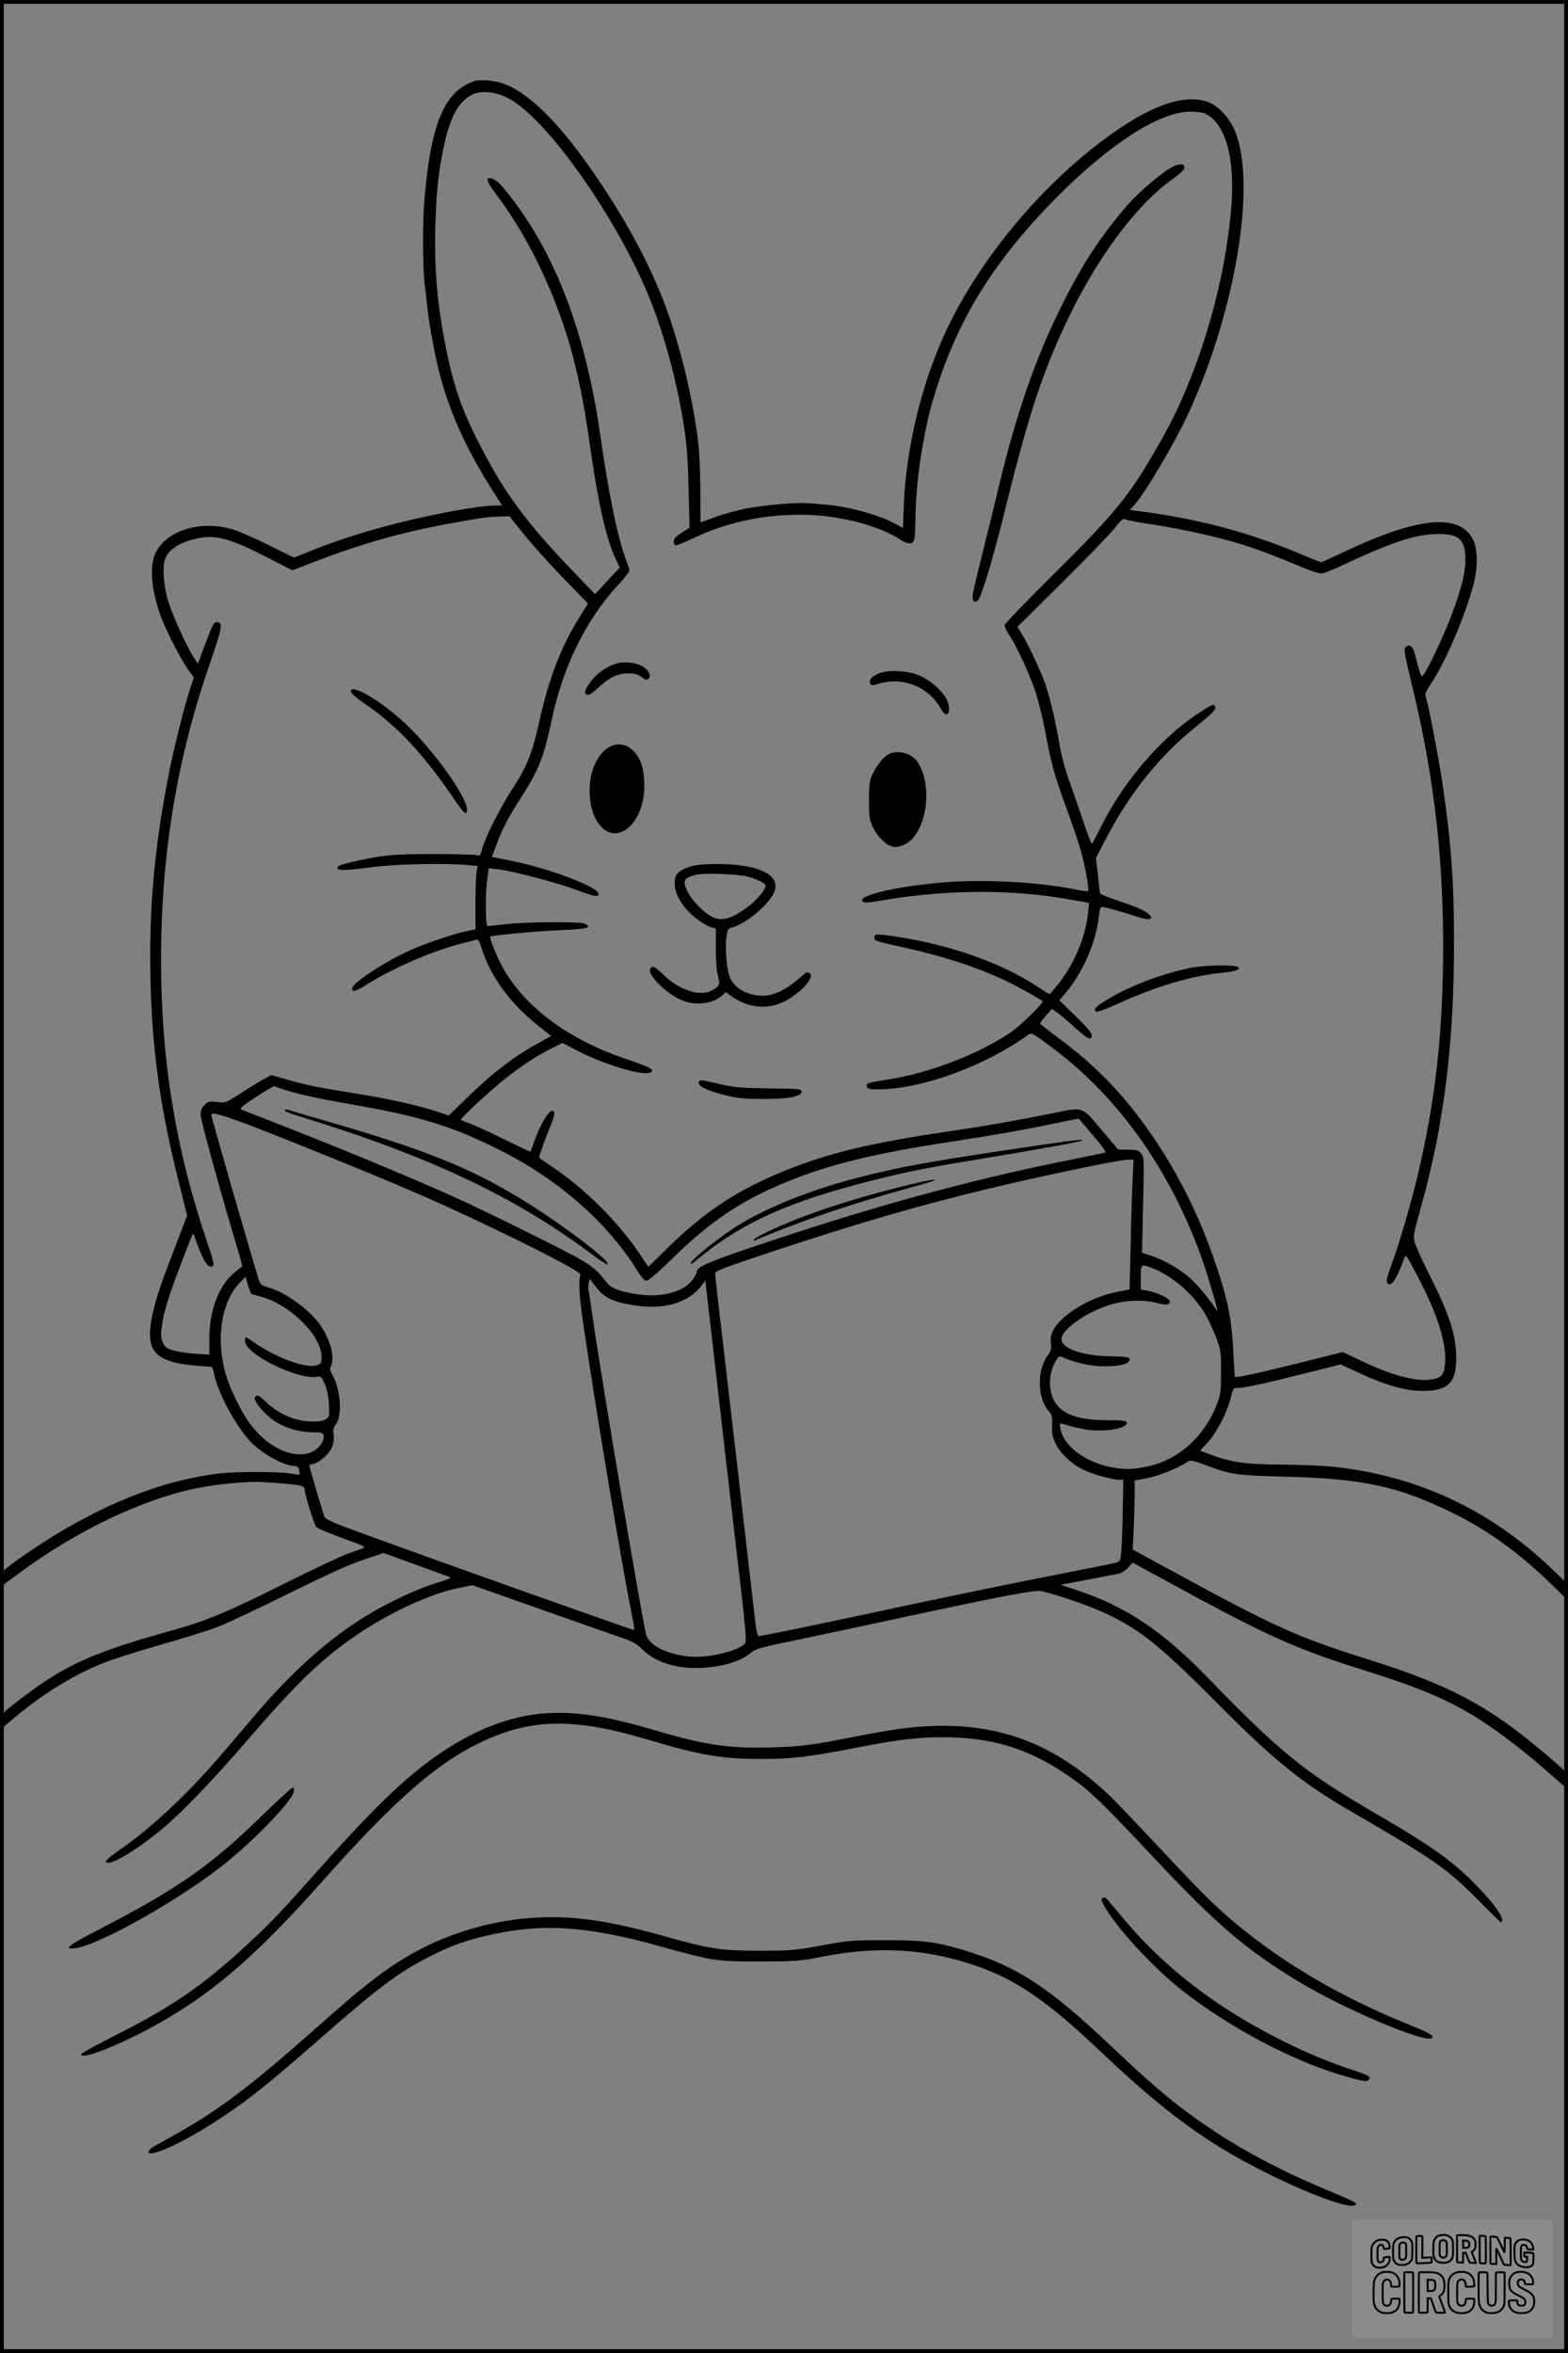 <?xml version="1.0" encoding="UTF-8"?>
<svg xmlns="http://www.w3.org/2000/svg" version="1.0" width="1024pt" height="1536pt" viewBox="0 0 1024 1536" preserveAspectRatio="xMidYMid meet">
  <rect x="0" y="0" width="1024" height="1536" fill="#808080" stroke="none"/>
  <g transform="translate(0.00 0.00) scale(1)">
    <g transform="translate(0,1536) scale(0.1,-0.1)" fill="#000000" stroke="none">
      <path d="M3100 14831 c-202 -66 -290 -284 -331 -811 -10 -137 -7 -443 5 -520 2 -14 7 -56 11 -95 9 -109 44 -308 75 -440 62 -261 169 -506 335 -772 l84 -133 -47 0 c-102 0 -412 -57 -660 -121 -188 -48 -369 -106 -530 -170 l-122 -49 -158 78 c-86 43 -188 88 -227 101 -209 70 -440 5 -517 -144 -43 -82 -31 -241 29 -410 33 -92 133 -288 181 -355 l38 -52 -24 -72 c-35 -107 -97 -353 -131 -516 -92 -453 -132 -840 -130 -1260 3 -516 54 -911 180 -1420 l61 -245 -40 -105 c-22 -58 -63 -165 -91 -238 -100 -262 -133 -431 -98 -513 31 -75 120 -112 303 -125 l90 -7 17 -66 c34 -129 138 -319 231 -420 74 -79 221 -161 290 -161 18 0 25 -7 29 -27 3 -16 5 -29 4 -29 -1 -1 -29 2 -62 7 -89 14 -366 13 -475 -1 -317 -40 -643 -158 -986 -356 -126 -72 -336 -213 -392 -261 -40 -35 -43 -41 -40 -80 l3 -41 111 82 c376 280 814 490 1169 561 145 29 334 46 435 40 242 -16 270 -21 270 -50 0 -29 62 -230 76 -244 8 -8 85 -41 171 -72 138 -50 155 -58 133 -66 -14 -5 -61 -22 -105 -38 -44 -16 -226 -102 -405 -191 -368 -185 -511 -244 -725 -304 -525 -146 -698 -223 -979 -434 -147 -111 -158 -123 -154 -174 l3 -40 95 80 c187 156 387 278 585 356 56 22 220 74 366 116 147 41 314 94 372 116 59 23 268 121 465 219 259 128 394 189 488 220 l129 43 210 -76 c116 -42 217 -79 225 -82 8 -3 -18 -16 -60 -28 -102 -31 -194 -68 -330 -136 -303 -152 -584 -385 -875 -725 -65 -77 -171 -201 -235 -275 -217 -254 -459 -480 -674 -627 -72 -50 -91 -73 -59 -73 46 1 176 80 323 197 132 104 344 323 590 608 301 349 463 508 666 652 230 164 518 300 715 338 l84 17 445 -157 c245 -86 485 -171 533 -187 70 -24 97 -39 131 -74 86 -87 233 -132 397 -121 140 9 248 43 317 101 25 22 72 35 293 80 145 30 431 91 634 135 683 147 916 192 960 185 63 -10 278 -82 378 -125 251 -109 382 -211 762 -593 387 -390 565 -534 897 -726 532 -308 617 -367 825 -577 78 -79 144 -143 147 -143 3 0 6 8 6 18 0 31 -60 111 -159 215 -155 161 -296 263 -656 472 -480 279 -627 398 -1120 906 -285 293 -527 454 -835 556 l-114 38 165 31 c90 17 182 35 204 39 26 4 50 18 71 40 l32 34 183 -100 c692 -378 863 -456 1314 -598 359 -113 525 -181 717 -294 118 -70 302 -206 442 -327 60 -52 126 -110 147 -128 l39 -34 0 51 c0 57 1 56 -165 196 -356 301 -614 438 -1145 604 -453 142 -612 214 -1259 567 l-274 149 7 134 c3 74 6 175 6 225 l0 91 86 17 c76 14 213 71 264 109 13 9 37 4 113 -25 169 -63 194 -67 537 -76 491 -13 724 -64 1066 -231 235 -114 444 -265 657 -472 l107 -105 0 53 0 53 -112 107 c-400 380 -866 598 -1410 659 -68 8 -221 14 -341 15 -263 2 -344 15 -510 80 l-29 11 51 56 c60 68 125 194 148 287 15 65 17 67 47 67 44 0 188 31 447 97 l225 56 80 -37 c198 -95 336 -136 455 -136 165 0 219 52 219 212 0 152 -43 285 -175 546 -46 92 -89 186 -95 209 -12 47 -12 45 41 237 141 503 208 1012 214 1616 4 451 -12 711 -71 1120 -24 170 -96 546 -113 591 -6 19 1 36 36 89 91 134 220 436 275 640 29 105 29 230 1 291 -83 182 -361 157 -848 -75 -76 -36 -142 -66 -147 -66 -4 0 -66 24 -136 54 -337 142 -674 231 -1066 281 l-48 7 25 26 c73 78 269 409 362 612 301 655 438 1470 306 1820 -39 103 -119 187 -200 210 -174 48 -418 -55 -741 -312 -418 -333 -794 -815 -985 -1263 -140 -326 -228 -713 -242 -1056 l-6 -156 -51 28 c-103 57 -299 111 -446 124 -41 3 -97 8 -123 10 -73 7 -293 -13 -407 -35 -56 -12 -145 -36 -198 -55 -53 -19 -97 -35 -97 -35 0 309 -5 444 -19 555 -36 266 -105 556 -191 805 -96 274 -254 577 -463 885 -233 344 -433 548 -603 615 -58 23 -160 34 -199 21z m215 -110 c248 -122 718 -787 930 -1315 98 -244 181 -556 225 -851 16 -101 23 -209 27 -390 l6 -250 -52 -33 c-38 -25 -51 -39 -51 -58 0 -14 6 -24 14 -24 7 0 56 20 107 44 222 105 452 156 709 156 237 0 503 -67 649 -162 51 -34 82 -33 92 2 4 14 7 81 8 150 2 221 49 537 112 752 151 519 393 912 824 1344 339 339 657 542 853 545 37 0 79 -4 93 -9 139 -54 207 -287 180 -617 -31 -373 -128 -773 -277 -1142 -72 -179 -136 -305 -260 -513 -146 -246 -261 -381 -635 -750 -170 -169 -309 -313 -309 -322 0 -10 14 -37 30 -62 49 -72 136 -262 174 -376 18 -58 46 -170 61 -250 42 -226 58 -280 139 -504 42 -114 87 -249 100 -300 26 -95 50 -235 42 -243 -2 -3 -40 2 -83 11 -239 48 -593 67 -847 47 -333 -27 -599 -92 -537 -130 7 -5 47 -2 89 6 436 77 871 81 1261 11 l123 -22 -6 -62 c-16 -157 -87 -329 -190 -462 -32 -39 -59 -72 -61 -72 -2 0 -43 25 -90 56 -222 145 -547 261 -877 314 -162 26 -178 26 -178 0 0 -21 11 -25 170 -60 279 -61 502 -133 695 -226 72 -34 214 -113 234 -130 9 -8 -137 -152 -197 -195 -201 -141 -525 -269 -797 -313 -148 -24 -155 -26 -155 -41 0 -23 19 -28 93 -26 287 8 682 155 964 357 20 14 28 10 165 -93 424 -319 756 -787 962 -1354 49 -138 121 -386 103 -355 -44 72 -136 181 -189 225 -70 57 -165 110 -247 136 l-53 17 7 312 c7 303 7 312 -13 336 -18 22 -28 25 -85 25 l-65 1 -109 129 c-128 153 -117 149 -304 111 -235 -48 -445 -85 -689 -121 -526 -78 -788 -141 -1081 -260 -307 -125 -515 -263 -760 -502 l-125 -123 -45 67 c-145 221 -364 440 -591 592 -43 29 -78 53 -78 55 0 9 51 151 74 203 31 74 34 106 9 101 -24 -4 -76 -93 -109 -186 -15 -43 -28 -78 -30 -80 -1 -2 -83 37 -183 86 -100 50 -202 96 -226 103 -25 7 -45 16 -45 20 0 13 202 200 292 270 113 88 204 147 299 195 l72 36 86 -45 c184 -97 446 -175 491 -147 27 17 -7 35 -150 83 -398 132 -695 358 -833 632 -34 67 -71 165 -65 171 9 8 307 36 457 42 175 7 210 16 162 42 -29 15 -391 13 -526 -4 -60 -7 -111 -12 -113 -11 -11 9 -13 215 -2 289 l12 88 62 -7 c92 -10 387 -88 510 -134 121 -46 149 -50 144 -23 -8 44 -323 163 -560 211 l-136 27 28 74 c37 103 80 186 162 313 118 184 149 262 203 517 72 338 223 645 424 863 45 48 81 94 81 102 0 8 -7 32 -15 52 -59 151 -118 434 -175 833 -91 639 -280 1151 -565 1528 -81 107 -109 136 -143 147 -44 13 -35 -21 27 -102 241 -317 441 -762 535 -1193 35 -160 51 -253 85 -491 49 -341 101 -567 160 -694 l28 -60 -81 -87 -80 -87 -141 147 c-303 315 -446 508 -605 815 -120 232 -172 377 -224 627 -59 286 -82 538 -73 820 7 224 18 326 52 498 41 201 95 304 184 352 56 31 149 24 236 -19z m105 -2847 c50 -63 166 -192 256 -285 l164 -169 -52 -83 c-123 -197 -202 -399 -266 -687 -47 -210 -81 -294 -174 -437 -80 -122 -181 -322 -199 -394 -12 -45 -14 -48 -38 -41 -14 3 -141 7 -281 7 -261 0 -323 -6 -510 -47 -96 -21 -124 -33 -114 -49 8 -13 63 -11 229 11 154 20 473 27 617 13 l68 -6 -8 -41 c-4 -23 -7 -116 -7 -207 l0 -166 -60 -12 c-92 -19 -289 -87 -390 -135 -165 -78 -354 -205 -355 -238 0 -28 20 -22 100 28 179 111 438 222 630 269 36 9 72 18 81 21 11 3 20 -10 33 -53 58 -186 187 -363 372 -510 l84 -66 -70 -38 c-170 -93 -305 -195 -481 -366 l-118 -115 -78 26 c-121 40 -315 83 -520 116 -260 42 -332 56 -455 92 l-107 30 -58 -32 c-32 -18 -99 -59 -149 -92 -91 -58 -92 -58 -147 -52 -51 6 -58 4 -81 -19 -19 -19 -26 -37 -26 -65 0 -33 139 -536 243 -880 19 -62 31 -112 27 -112 -4 0 -31 -21 -59 -46 -96 -86 -154 -244 -154 -423 l0 -104 -91 6 c-50 3 -115 13 -144 22 -46 14 -56 21 -69 53 -13 31 -14 49 -5 112 16 110 55 227 194 580 9 23 11 21 32 -40 45 -127 81 -179 108 -152 7 7 -5 56 -41 159 -191 562 -288 1115 -298 1718 -13 722 87 1381 308 2025 89 258 96 293 62 298 -26 4 -30 -3 -87 -154 l-44 -117 -28 44 c-52 82 -142 284 -169 376 -26 92 -35 206 -19 256 21 69 96 118 216 143 120 25 217 -2 469 -133 l148 -76 158 61 c304 116 565 189 878 246 216 39 237 42 321 44 l61 2 93 -116z m4082 66 c149 -21 364 -66 508 -105 141 -38 256 -79 440 -156 139 -58 171 -67 195 -60 17 4 91 36 165 71 294 136 442 183 580 184 141 1 180 -37 180 -171 0 -88 -35 -219 -106 -398 -53 -132 -137 -308 -168 -350 -14 -20 -18 -11 -55 131 -14 53 -35 72 -57 53 -19 -16 -19 -17 46 -289 142 -592 202 -1146 194 -1775 -7 -513 -55 -918 -165 -1385 -42 -178 -122 -452 -170 -581 -33 -89 -38 -113 -28 -125 24 -29 58 21 109 161 11 29 13 26 87 -115 131 -249 191 -439 180 -569 -6 -77 -23 -96 -93 -107 -98 -14 -260 29 -457 124 l-118 56 -287 -72 c-269 -67 -410 -97 -417 -90 -2 2 -6 68 -10 148 -11 237 -37 365 -132 635 -98 279 -220 524 -375 757 -188 281 -374 478 -633 670 -66 49 -121 92 -122 96 -1 4 15 27 37 51 l39 45 39 -27 c21 -15 73 -59 114 -97 80 -73 108 -86 108 -48 0 15 -34 55 -106 125 l-106 103 30 35 c119 135 210 340 228 513 5 44 11 62 21 62 17 0 170 -43 232 -65 75 -26 113 -17 74 17 -30 26 -78 47 -201 88 -64 22 -117 43 -118 47 -1 4 -7 58 -14 120 l-13 112 53 102 c160 313 359 563 607 761 108 87 129 110 117 129 -9 15 -19 11 -112 -50 -244 -161 -491 -450 -637 -748 -28 -56 -52 -102 -55 -102 -3 0 -24 55 -47 122 -22 67 -64 187 -92 266 -36 99 -60 189 -77 289 -29 166 -63 301 -97 393 -29 77 -105 237 -144 301 l-28 47 286 283 c158 156 312 316 344 355 48 61 60 71 75 63 10 -6 79 -19 152 -30z m-5671 -3685 c89 -32 240 -65 469 -105 439 -76 655 -142 961 -296 390 -195 706 -474 906 -796 25 -40 42 -58 56 -58 12 0 74 53 161 138 256 251 456 385 754 507 285 116 564 184 1092 265 264 40 499 82 674 120 77 16 140 29 141 27 1 -1 43 -50 94 -110 57 -66 87 -109 79 -111 -7 -2 -107 -23 -223 -46 -672 -134 -1315 -311 -2103 -578 -279 -95 -342 -124 -342 -156 0 -6 -11 -27 -24 -46 -54 -80 -198 -121 -348 -101 -123 17 -185 39 -216 79 -87 111 -105 123 -469 304 -191 96 -429 211 -529 255 -277 126 -821 350 -1204 498 -96 37 -181 71 -188 74 -11 6 58 56 177 128 20 11 37 22 37 22 1 1 21 -6 45 -14z m-178 -249 c245 -94 732 -291 1012 -411 446 -190 1134 -530 1126 -556 -15 -46 -9 -141 23 -354 85 -579 255 -1588 319 -1899 8 -36 11 -66 7 -66 -14 0 -1216 427 -1729 614 -243 88 -286 107 -293 127 -11 29 -98 324 -98 332 0 3 14 9 31 12 18 4 51 27 75 50 45 46 60 88 52 147 -4 23 1 41 16 61 43 58 30 231 -25 325 -14 25 -16 38 -9 52 31 58 -6 189 -81 287 -77 99 -228 204 -336 232 -34 9 -43 17 -52 44 -57 183 -311 1062 -311 1079 0 21 68 2 273 -76z m5744 -343 c-4 -71 -10 -261 -13 -424 l-7 -296 -85 -17 c-173 -34 -361 -148 -414 -250 -15 -29 -19 -51 -15 -85 4 -36 1 -51 -18 -75 -76 -100 -72 -286 8 -373 17 -19 20 -34 18 -89 -2 -54 3 -76 24 -120 31 -64 106 -133 181 -169 60 -29 192 -65 234 -65 l26 0 -4 -217 c-2 -120 -7 -240 -11 -268 -6 -47 -8 -50 -41 -58 -19 -5 -215 -44 -435 -87 -220 -43 -582 -118 -805 -165 -782 -167 -1062 -225 -1085 -225 -8 0 -16 34 -24 103 -70 610 -171 1484 -211 1823 -28 232 -50 430 -50 441 0 16 54 37 368 141 573 190 967 304 1438 417 323 78 829 183 883 184 l44 1 -6 -127z m133 -583 c127 -50 264 -169 339 -295 19 -31 50 -98 70 -148 34 -90 35 -96 35 -232 0 -127 -2 -146 -25 -207 -84 -218 -254 -370 -461 -412 -95 -20 -153 -20 -243 -1 -155 33 -287 129 -315 230 -7 25 -10 48 -7 51 3 3 27 -2 54 -11 26 -9 83 -22 125 -28 127 -18 278 13 254 52 -5 7 -49 11 -119 10 -238 -1 -350 58 -376 196 -11 61 0 132 31 186 16 29 26 38 38 33 67 -31 167 -57 231 -61 95 -7 184 4 204 24 31 30 12 38 -106 39 -181 2 -320 48 -327 108 -8 66 180 194 346 237 91 23 197 24 277 4 64 -17 85 -14 85 10 0 19 -87 60 -147 70 l-43 7 0 79 c0 90 0 90 80 59z m-5889 -165 c3 -3 32 -12 64 -20 188 -50 395 -254 395 -392 0 -38 -3 -45 -27 -54 -68 -25 -254 40 -405 142 -31 22 -59 39 -62 39 -4 0 -6 -11 -6 -24 0 -83 332 -250 465 -234 33 4 35 2 56 -47 15 -33 24 -78 27 -131 4 -76 3 -82 -19 -98 -32 -22 -131 -21 -208 3 -71 22 -141 65 -190 115 -35 36 -55 44 -66 26 -15 -25 73 -126 149 -170 66 -37 153 -60 232 -60 53 0 62 -3 67 -20 8 -31 -25 -82 -68 -104 -114 -59 -291 17 -410 177 -61 80 -139 242 -165 342 -60 226 -23 455 93 578 l40 42 16 -52 c9 -29 19 -55 22 -58z m2269 22 c42 -48 95 -73 196 -92 217 -42 390 5 479 128 l21 28 42 -363 c45 -396 155 -1349 201 -1738 17 -150 25 -252 20 -262 -26 -50 -239 -104 -364 -92 -149 14 -266 73 -285 143 -29 110 -297 1699 -350 2075 -11 82 -23 160 -26 173 -4 13 -3 35 1 51 7 25 8 26 19 8 6 -11 27 -37 46 -59z"></path>
      <path d="M7651 14268 c-60 -32 -214 -162 -281 -239 -176 -202 -296 -383 -429 -649 -185 -369 -310 -734 -436 -1270 -20 -85 -62 -254 -92 -375 -31 -121 -58 -236 -60 -256 -5 -40 9 -58 32 -39 25 21 100 272 184 613 157 637 259 938 446 1307 185 365 426 678 640 829 53 38 80 64 80 77 0 27 -32 28 -84 2z"></path>
      <path d="M4035 11031 c-73 -19 -144 -70 -187 -134 -32 -45 -35 -65 -13 -73 10 -4 35 12 69 44 72 68 128 96 196 96 43 1 63 -4 88 -23 29 -20 36 -22 48 -10 19 19 -1 57 -43 81 -36 21 -114 31 -158 19z"></path>
      <path d="M5732 10961 c-43 -21 -58 -40 -49 -65 5 -12 12 -12 54 0 160 49 328 -19 410 -166 25 -44 47 -45 51 -3 7 69 -76 167 -187 220 -77 37 -215 44 -279 14z"></path>
      <path d="M3973 10480 c-47 -28 -88 -91 -108 -165 -26 -93 -16 -218 22 -294 111 -222 339 -48 320 245 -6 97 -30 157 -81 202 -44 39 -102 43 -153 12z"></path>
      <path d="M5795 10432 c-33 -21 -75 -77 -102 -137 -14 -31 -18 -67 -18 -160 0 -105 3 -127 24 -172 26 -58 86 -119 127 -129 43 -11 100 13 138 58 100 117 115 361 30 491 -42 64 -136 87 -199 49z"></path>
      <path d="M4501 9701 c-75 -26 -96 -50 -95 -109 1 -57 30 -117 85 -177 44 -48 120 -100 159 -110 l25 -6 0 -132 c0 -83 5 -150 14 -179 15 -54 9 -68 -43 -95 -77 -40 -211 4 -312 103 -58 57 -78 65 -88 37 -15 -39 98 -152 199 -199 88 -42 212 -28 272 28 l23 22 28 -21 c110 -81 235 -97 347 -44 68 32 148 99 171 143 14 27 14 32 1 45 -12 13 -22 8 -73 -38 -78 -68 -163 -109 -230 -109 -100 0 -184 46 -216 117 -22 50 -34 183 -24 265 7 53 8 56 45 66 90 27 235 151 267 228 47 113 -101 184 -378 184 -93 -1 -136 -5 -177 -19z m384 -64 c64 -18 115 -44 115 -59 0 -24 -56 -91 -110 -133 -109 -83 -177 -103 -242 -69 -50 26 -128 105 -154 156 -40 79 -32 96 53 118 52 13 276 4 338 -13z"></path>
      <path d="M4565 8301 c-17 -29 55 -64 200 -97 59 -14 117 -18 225 -18 165 1 245 17 245 48 0 17 -13 19 -210 21 -171 2 -228 7 -305 24 -52 12 -107 24 -121 27 -15 4 -30 1 -34 -5z"></path>
      <path d="M2292 10843 c2 -10 40 -43 86 -74 218 -149 383 -325 593 -633 59 -87 79 -103 79 -62 0 84 -218 388 -399 559 -164 154 -372 275 -359 210z"></path>
      <path d="M7765 9040 c-191 -41 -389 -117 -537 -207 -74 -45 -91 -64 -68 -78 6 -3 70 21 143 54 249 113 478 181 671 200 94 10 129 21 112 38 -17 17 -230 13 -321 -7z"></path>
      <path d="M1860 8111 c0 -5 39 -22 88 -36 852 -260 1423 -530 1927 -910 48 -36 90 -63 94 -59 21 22 -327 284 -587 440 -318 192 -614 310 -1197 480 -159 46 -298 87 -307 90 -10 3 -18 1 -18 -5z"></path>
      <path d="M6855 7894 c-753 -110 -954 -145 -1250 -221 -322 -82 -644 -214 -825 -338 -154 -105 -295 -225 -265 -225 3 0 33 23 67 51 281 226 577 357 1118 494 221 56 347 81 705 140 371 61 656 113 664 120 8 9 -52 3 -214 -21z"></path>
      <path d="M5875 7611 c-349 -88 -624 -181 -851 -286 -50 -24 -95 -48 -99 -56 -6 -8 -4 -10 6 -6 286 123 643 244 1042 352 99 27 148 44 127 44 -19 0 -120 -21 -225 -48z"></path>
      <path d="M3495 4169 c-168 -22 -347 -87 -518 -189 -266 -159 -484 -361 -923 -855 -224 -252 -295 -326 -444 -463 -285 -263 -485 -401 -854 -587 -121 -61 -221 -116 -224 -123 -14 -43 214 43 447 168 392 211 683 460 1136 970 451 507 728 752 1009 889 337 165 619 171 1110 24 339 -101 480 -125 736 -125 194 -1 309 13 595 68 296 58 426 74 590 74 305 0 540 -68 780 -224 165 -108 234 -172 591 -553 420 -447 606 -607 954 -818 283 -172 804 -395 867 -371 29 12 -5 33 -150 91 -512 207 -946 477 -1286 801 -57 54 -211 214 -341 354 -131 140 -273 289 -316 331 -350 335 -706 477 -1159 462 -139 -4 -261 -21 -505 -68 -295 -58 -358 -66 -555 -72 -267 -8 -437 17 -741 107 -356 107 -578 137 -799 109z"></path>
      <path d="M1706 3503 c-332 -324 -547 -473 -1059 -738 -204 -105 -240 -134 -153 -122 160 22 698 327 984 559 163 131 360 330 424 427 20 29 24 61 8 61 -6 0 -98 -84 -204 -187z"></path>
      <path d="M7202 2971 c-12 -7 -11 -14 3 -41 73 -141 326 -417 525 -571 303 -235 698 -445 1020 -542 150 -45 176 -49 189 -33 16 19 0 29 -99 61 -233 76 -482 191 -723 334 -302 180 -561 397 -767 641 -52 62 -104 124 -115 137 -14 15 -24 20 -33 14z"></path>
      <path d="M3455 2839 c-284 -23 -570 -114 -810 -259 -159 -96 -289 -199 -605 -480 -393 -349 -618 -519 -884 -667 -56 -31 -120 -67 -143 -80 -53 -29 -59 -58 -11 -48 90 20 274 117 460 242 176 118 300 218 603 483 407 357 528 449 737 556 138 70 213 98 358 134 362 88 658 72 1150 -65 351 -97 370 -100 655 -99 240 0 257 2 415 33 300 58 569 54 835 -14 354 -91 571 -226 970 -605 300 -284 509 -454 748 -606 334 -213 887 -450 921 -395 8 12 12 10 -249 121 -232 98 -482 230 -669 354 -229 151 -384 278 -672 552 -417 395 -622 529 -974 635 -177 53 -264 64 -510 64 -213 0 -235 -2 -415 -35 -180 -32 -202 -34 -410 -34 -243 0 -322 12 -595 89 -401 113 -637 145 -905 124z"></path>
    </g>
  </g>
  <rect x="0.0" y="0.0" width="1024.0" height="1536.0" fill="none" stroke="black" stroke-width="5"></rect>
  <g transform="translate(882.93 1449.20) scale(0.128)" opacity="1.0">
    <rect x="0" y="0" width="1024.0" height="600.0" fill="white" fill-opacity="0.1"></rect>
    <g transform="translate(0,650) scale(0.1,-0.1)" stroke="none">
      <path fill="none" stroke="#000000" stroke-width="100" d="M4491 5720 c-164 -43 -269 -147 -319 -315 -19 -65 -29 -577 -13 -693 25 -190 116 -310 276 -367 63 -23 284 -32 370 -16 122 22 249 110 294 205 51 104 56 150 56 496 0 341 -4 385 -48 478 -46 100 -156 184 -282 217 -83 21 -241 19 -334 -5z m270 -273 c19 -12 43 -40 54 -62 18 -37 20 -64 23 -320 5 -339 -1 -384 -56 -436 -87 -82 -235 -56 -289 51 -22 43 -23 53 -23 335 0 314 7 370 52 412 34 32 66 42 139 42 53 1 73 -4 100 -22z"></path>
      <path fill="none" stroke="#000000" stroke-width="100" d="M5367 5723 c-4 -3 -7 -311 -7 -683 0 -618 1 -679 17 -691 12 -10 51 -14 152 -14 l136 0 3 248 2 248 67 -3 67 -3 34 -85 c18 -47 58 -152 89 -235 30 -82 63 -158 73 -168 14 -15 40 -19 165 -24 l148 -6 -5 34 c-4 19 -49 143 -102 276 -53 133 -96 246 -96 251 0 6 15 19 33 31 53 33 104 92 134 156 27 57 28 67 27 195 0 115 -4 144 -23 193 -31 80 -76 135 -148 183 -83 56 -166 82 -303 94 -129 11 -453 14 -463 3z m541 -300 c55 -27 77 -73 77 -163 0 -61 -4 -82 -23 -111 -34 -55 -73 -69 -191 -69 l-101 0 0 187 0 186 101 -6 c66 -4 114 -12 137 -24z"></path>
      <path fill="none" stroke="#000000" stroke-width="100" d="M6514 5685 c-4 -9 -5 -320 -2 -690 3 -511 7 -678 16 -687 19 -19 273 -30 291 -13 11 11 13 126 12 675 -1 364 -6 672 -11 685 -11 28 -27 31 -187 40 -99 6 -114 5 -119 -10z"></path>
      <path fill="none" stroke="#000000" stroke-width="100" d="M3355 5683 c-27 -3 -55 -9 -62 -15 -10 -8 -13 -150 -13 -683 0 -592 2 -674 15 -685 12 -10 52 -11 173 -6 362 15 578 29 590 38 8 7 12 46 12 129 0 108 -2 119 -20 129 -11 6 -24 9 -28 7 -4 -3 -103 -8 -221 -12 l-214 -7 5 545 c4 384 2 549 -5 556 -11 11 -120 12 -232 4z"></path>
      <path fill="none" stroke="#000000" stroke-width="100" d="M7067 5654 c-4 -4 -7 -310 -7 -680 0 -625 1 -673 18 -692 15 -18 31 -21 152 -24 l134 -3 -3 400 c-2 277 1 397 8 390 11 -11 153 -311 251 -530 96 -215 128 -281 142 -292 7 -6 82 -14 165 -17 l153 -7 11 28 c14 34 3 1333 -11 1347 -5 5 -70 11 -144 14 l-136 5 -1 -54 c-1 -30 -5 -200 -8 -379 l-6 -325 -73 150 c-40 83 -123 256 -184 385 -61 129 -117 242 -125 252 -11 12 -40 18 -121 22 -59 4 -130 9 -157 12 -28 3 -54 2 -58 -2z"></path>
      <path fill="none" stroke="#000000" stroke-width="100" d="M2507 5614 c-220 -49 -342 -159 -394 -357 -24 -91 -24 -641 0 -740 57 -233 232 -339 510 -310 56 6 127 21 158 33 76 29 187 114 226 174 64 95 67 114 71 505 2 232 -1 371 -8 404 -27 126 -116 235 -228 278 -74 29 -236 35 -335 13z m191 -281 c15 -11 36 -35 47 -54 19 -32 20 -52 20 -349 0 -309 0 -316 -23 -362 -31 -62 -75 -89 -155 -95 -53 -4 -67 -2 -97 19 -19 13 -44 41 -55 63 -19 37 -20 60 -20 350 0 337 2 351 60 405 54 51 169 63 223 23z"></path>
      <path fill="none" stroke="#000000" stroke-width="100" d="M8568 5491 c-133 -43 -219 -134 -262 -280 -13 -45 -16 -107 -16 -343 0 -320 9 -395 60 -506 73 -156 258 -255 506 -269 191 -11 324 47 376 165 19 42 22 70 26 288 4 209 3 242 -11 256 -19 18 -186 38 -347 41 l-105 2 -3 -95 c-1 -52 2 -102 7 -109 6 -10 33 -16 75 -19 l66 -4 0 -105 c0 -98 -1 -105 -26 -130 -23 -23 -31 -25 -99 -21 -64 3 -79 7 -112 34 -21 16 -49 52 -63 80 -25 49 -25 51 -25 324 0 303 6 348 56 402 28 29 32 30 99 26 105 -6 152 -50 167 -158 8 -53 9 -54 48 -62 22 -5 90 -10 150 -11 l110 -2 3 43 c4 52 -30 180 -66 245 -53 99 -179 183 -317 212 -96 20 -226 18 -297 -4z"></path>
      <path fill="none" stroke="#000000" stroke-width="100" d="M1390 5484 c-203 -45 -359 -207 -390 -404 -13 -83 -13 -616 0 -694 20 -123 100 -235 203 -281 98 -45 271 -51 387 -13 211 67 340 238 340 451 0 54 -3 69 -17 74 -24 9 -264 -15 -280 -28 -7 -7 -13 -31 -13 -60 0 -56 -13 -95 -43 -128 -31 -34 -95 -61 -144 -61 -35 0 -48 6 -77 35 -52 52 -58 99 -54 423 3 257 5 280 24 323 42 89 120 132 202 109 53 -14 72 -42 81 -120 11 -90 15 -92 150 -79 62 6 125 15 138 20 25 9 25 10 21 107 -3 82 -9 106 -33 155 -33 68 -97 130 -163 160 -60 27 -235 33 -332 11z"></path>
      <path fill="none" stroke="#000000" stroke-width="100" d="M1600 3845 c-239 -44 -424 -235 -476 -495 -22 -109 -33 -831 -15 -1000 31 -300 174 -492 425 -572 45 -15 100 -21 211 -25 181 -6 263 8 380 66 147 73 214 152 266 311 26 78 32 117 37 219 4 98 2 125 -9 132 -22 14 -393 11 -407 -3 -7 -7 -12 -39 -12 -73 0 -169 -84 -275 -217 -275 -68 0 -110 18 -150 64 -65 73 -68 99 -68 606 0 446 1 456 22 515 78 208 337 201 392 -11 6 -23 13 -75 16 -115 3 -41 10 -78 15 -83 10 -10 289 -10 357 0 63 9 67 18 60 147 -12 210 -62 331 -181 445 -86 82 -165 123 -280 146 -94 19 -261 20 -366 1z"></path>
      <path fill="none" stroke="#000000" stroke-width="100" d="M5376 3840 c-151 -39 -268 -118 -350 -237 -106 -157 -118 -245 -114 -863 4 -463 5 -477 27 -550 33 -106 72 -178 131 -243 123 -135 290 -197 526 -197 326 0 528 127 610 384 34 106 48 339 20 349 -29 12 -386 9 -400 -2 -7 -6 -16 -44 -20 -85 -17 -192 -81 -266 -226 -266 -93 1 -163 55 -197 152 -16 48 -18 92 -18 503 0 437 1 452 22 520 26 81 57 119 121 147 78 35 188 8 237 -56 30 -40 55 -133 55 -206 0 -92 6 -95 157 -92 70 1 161 5 201 8 87 8 88 9 78 158 -12 189 -62 314 -170 422 -76 76 -130 109 -241 144 -102 33 -337 38 -449 10z"></path>
      <path fill="none" stroke="#000000" stroke-width="100" d="M8441 3845 c-204 -45 -357 -196 -406 -402 -24 -99 -17 -331 13 -416 47 -137 141 -225 342 -323 334 -162 396 -203 438 -284 19 -37 23 -57 20 -116 -3 -59 -8 -77 -30 -107 -39 -50 -98 -70 -190 -65 -137 7 -187 57 -188 185 0 95 4 94 -223 86 -106 -3 -198 -10 -204 -16 -17 -13 -17 -107 1 -200 44 -226 196 -375 436 -423 103 -20 339 -15 435 10 199 53 340 189 391 377 21 78 28 222 15 311 -16 115 -56 191 -145 276 -85 81 -145 117 -386 235 -250 122 -298 173 -301 319 -3 109 52 167 164 175 115 8 183 -49 194 -164 3 -32 10 -64 16 -70 10 -14 340 -17 387 -4 24 7 25 9 22 92 -5 150 -54 269 -153 369 -69 70 -189 133 -297 155 -90 18 -265 18 -351 0z"></path>
      <path fill="none" stroke="#000000" stroke-width="100" d="M2710 3833 c-14 -2 -29 -9 -35 -14 -7 -7 -9 -354 -7 -1017 3 -910 5 -1008 20 -1019 20 -16 384 -18 413 -3 19 10 19 32 19 1019 0 923 -1 1010 -16 1022 -13 10 -61 14 -193 16 -97 1 -187 -1 -201 -4z"></path>
      <path fill="none" stroke="#000000" stroke-width="100" d="M3455 3833 c-47 -12 -45 32 -45 -1034 0 -987 0 -1009 19 -1019 12 -6 98 -10 210 -10 159 0 192 3 205 16 14 13 16 61 16 370 l0 355 81 -3 82 -3 88 -245 c49 -135 105 -292 124 -350 20 -58 45 -113 57 -122 18 -16 45 -18 229 -18 184 0 210 2 216 16 7 19 16 -7 -153 448 -74 197 -134 362 -134 366 0 4 23 22 50 40 162 104 228 273 217 560 -8 225 -46 336 -153 450 -104 110 -219 160 -413 179 -101 11 -657 13 -696 4z m721 -409 c64 -48 69 -61 72 -231 4 -176 -7 -223 -59 -267 -43 -36 -89 -46 -216 -46 l-113 0 0 286 0 286 144 -4 c127 -3 148 -5 172 -24z"></path>
      <path fill="none" stroke="#000000" stroke-width="100" d="M6510 3834 c-51 -11 -50 7 -50 -683 1 -672 7 -842 35 -951 45 -175 148 -311 289 -380 117 -58 200 -73 376 -68 124 4 156 9 225 32 108 37 176 79 246 153 61 66 117 169 140 258 9 37 13 248 16 831 4 727 3 782 -13 795 -13 11 -57 14 -204 14 -171 0 -190 -2 -209 -19 -21 -19 -21 -19 -21 -746 0 -782 0 -782 -52 -861 -64 -95 -228 -106 -302 -19 -61 73 -60 64 -66 877 -4 562 -8 745 -17 754 -13 13 -341 23 -393 13z"></path>
    </g>
  </g>
</svg>
